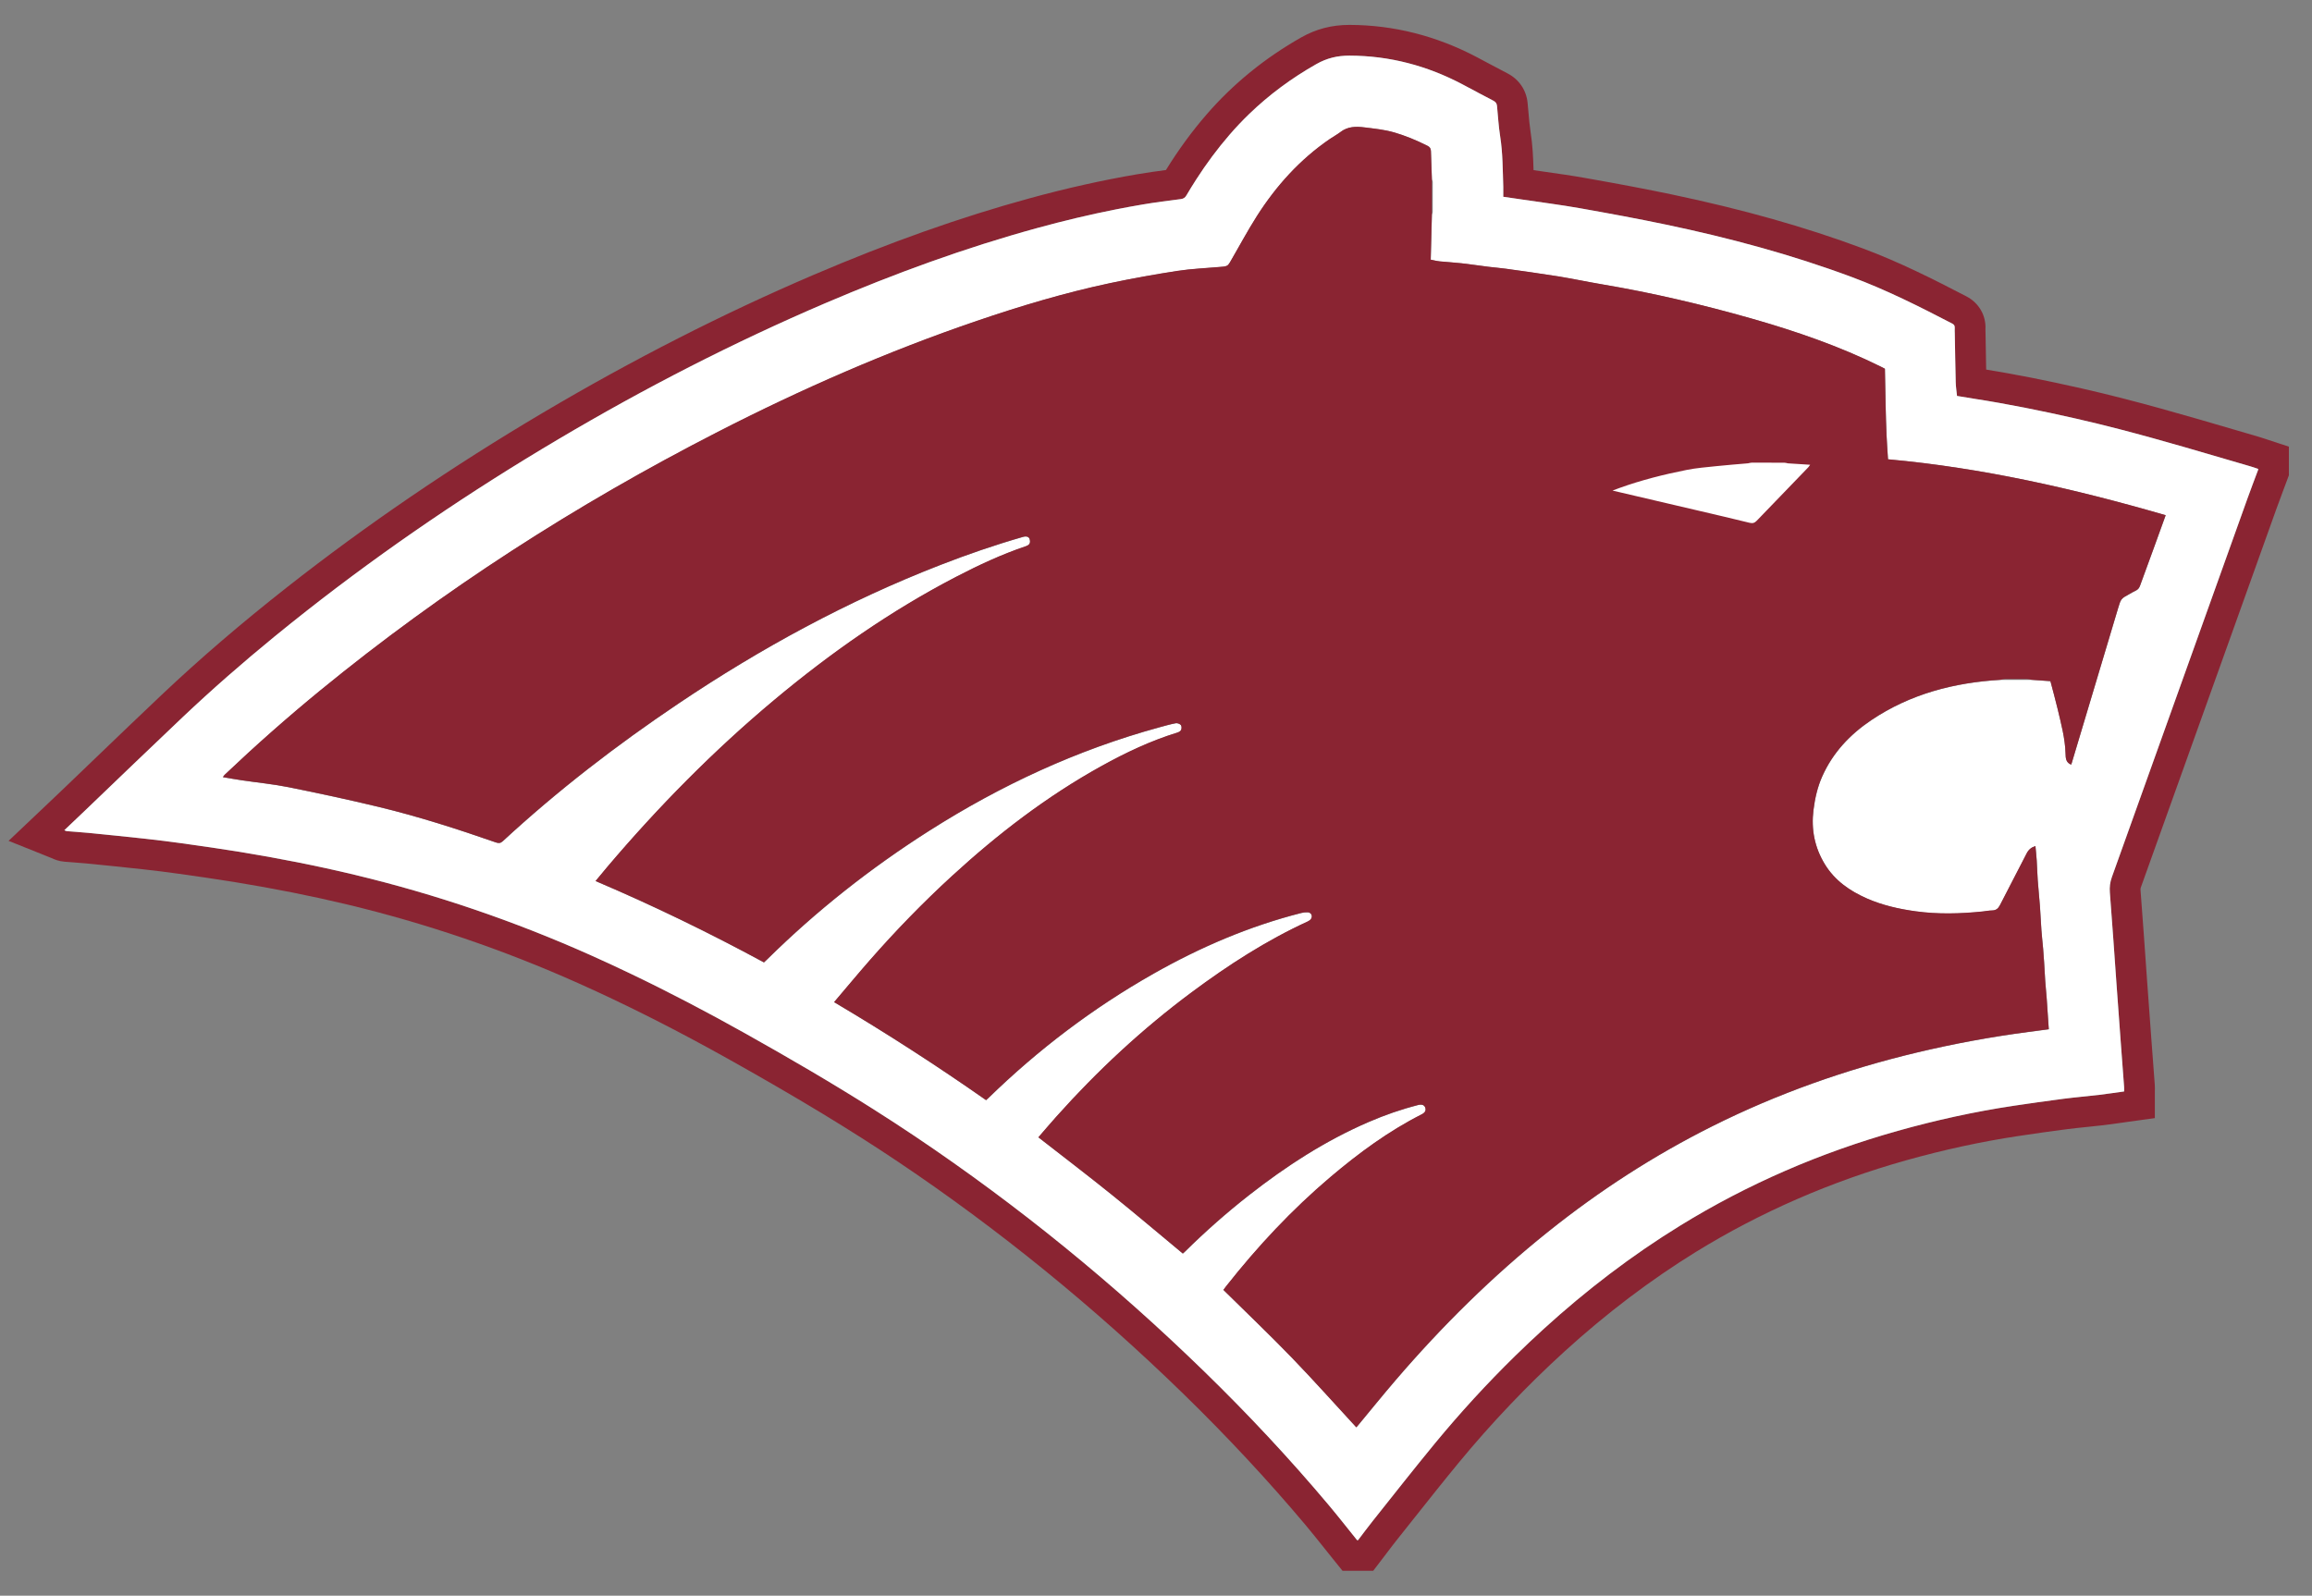<?xml version="1.0" encoding="UTF-8"?>
<!-- Generator: Adobe Illustrator 26.3.1, SVG Export Plug-In . SVG Version: 6.00 Build 0)  -->
<svg xmlns="http://www.w3.org/2000/svg" xmlns:xlink="http://www.w3.org/1999/xlink" version="1.1" id="Layer_1" x="0px" y="0px" viewBox="0 0 791 546" style="enable-background:new 0 0 791 546;" xml:space="preserve">
<rect x="0" y="0" width="791" height="546" fill="#808080" stroke="none"/>
<style type="text/css">
	.st0{fill:#FFFFFF;}
	.st1{fill:#8A2432;}
</style>
<g>
	<rect x="545.07" y="138.74" class="st0" width="87" height="49"></rect>
	<g>
		<path class="st1" d="M572.13,66.57c-8.53-1.79-17.68-3.53-29.68-5.65c-4.74-0.84-9.49-1.52-14.09-2.17    c-1.23-0.17-2.46-0.35-3.69-0.53c-0.12-4.25-0.32-8.63-1.03-13.17c-0.32-2.06-0.51-4.25-0.71-6.58c-0.09-1.09-0.19-2.19-0.3-3.28    c-0.43-4.38-2.95-8.06-6.91-10.1c-2.22-1.14-4.51-2.36-6.71-3.54c-1.2-0.64-2.4-1.29-3.6-1.92    c-13.87-7.34-28.57-11.08-43.69-11.11c-0.02,0-0.05,0-0.07,0c-5.98,0-11.35,1.39-16.41,4.25c-12.45,7.04-23.37,15.92-32.45,26.41    c-5.01,5.78-9.58,12.03-13.89,19c-3.2,0.42-6.45,0.87-9.71,1.43c-11.93,2.02-24.35,4.8-36.92,8.24    c-23.71,6.49-47.9,15.07-73.95,26.21c-30.78,13.16-61.89,29.02-92.48,47.11c-31.1,18.4-60.55,38.48-87.53,59.68    c-15.84,12.45-29.93,24.54-43.07,36.97c-7.59,7.18-15.25,14.53-22.65,21.64c-3.56,3.41-7.11,6.83-10.67,10.24    c-1.58,1.51-3.16,3.01-4.76,4.53L2.93,287.72l14.96,5.99c0.66,0.32,2.12,0.96,4.08,1.13c1.07,0.09,2.13,0.17,3.2,0.25    c1.5,0.11,2.92,0.22,4.31,0.35c6.17,0.61,12.78,1.27,19.27,1.99c4.12,0.45,8.2,0.96,12.12,1.51c6.32,0.89,12.86,1.81,19.23,2.85    c13.74,2.24,26.4,4.76,38.73,7.71c26.9,6.45,53.5,15.51,79.04,26.93c16.75,7.49,33.75,16.09,51.96,26.29    c23,12.89,41.22,23.93,57.33,34.74c34.4,23.09,67.23,49.79,97.59,79.36c14.99,14.6,29.06,29.71,41.84,44.91    c2.17,2.59,4.26,5.2,6.47,7.97c1.03,1.29,2.06,2.58,3.09,3.86l3.15,3.91h10.52l3.15-4.12c0.54-0.71,1.08-1.42,1.62-2.13    c1.14-1.5,2.21-2.93,3.31-4.3c1.86-2.33,3.71-4.66,5.56-7c5.06-6.37,10.29-12.97,15.52-19.32c11.26-13.66,23.47-26.51,36.31-38.19    c14.33-13.05,29.47-24.51,44.99-34.08c21.99-13.55,46.15-24.08,71.82-31.29c12.86-3.61,25.72-6.4,38.2-8.29    c6.03-0.91,11.56-1.69,16.92-2.38c2.23-0.29,4.46-0.52,6.83-0.76c1.83-0.19,3.65-0.38,5.48-0.59c2.05-0.24,4.08-0.53,6.04-0.81    c0.86-0.12,1.73-0.25,2.6-0.37l9.06-1.25v-9.15l0.01-0.34c0.01-0.5,0.02-1.19-0.04-2.02c-0.19-2.59-0.39-5.18-0.58-7.76    c-0.19-2.48-0.38-4.95-0.56-7.43c-0.51-6.89-1.02-13.79-1.51-20.68c-0.17-2.42-0.34-4.83-0.51-7.25c-0.16-2.35-0.33-4.7-0.5-7.05    l-0.17-2.33c-0.33-4.6-0.67-9.35-1.04-14.04c-0.03-0.41,0.01-0.6,0.1-0.86c10.91-30.42,21.8-60.85,32.69-91.28l13.7-38.28    c0.78-2.17,1.62-4.41,2.43-6.57c0.4-1.05,0.79-2.1,1.18-3.15l0.66-1.77v-9.8l-7.22-2.37l-0.71-0.24    c-0.64-0.22-1.36-0.46-2.16-0.69l0,0c-2.55-0.74-5.09-1.49-7.63-2.24c-17.19-5.04-34.96-10.25-52.89-14.32    c-12.45-2.82-23.01-4.91-32.96-6.51c-0.05-2.68-0.1-5.36-0.14-7.98l-0.08-4.44c0-0.25-0.01-0.5-0.02-0.75    c-0.01-0.15-0.01-0.31-0.01-0.46c0.3-4.81-2.19-9.18-6.53-11.43c-11.04-5.74-22.88-11.74-35.58-16.46    C617.55,77.64,596.28,71.64,572.13,66.57z M668.77,112.18c-0.05,0.68,0,1.37,0.02,2.05c0.1,5.56,0.18,11.11,0.32,16.67    c0.04,1.45,0.27,2.9,0.44,4.58c1.83,0.3,3.77,0.64,5.71,0.94c5.86,0.9,11.69,1.94,17.5,3.09c5.81,1.14,11.6,2.39,17.38,3.7    c5.05,1.15,10.08,2.38,15.09,3.68c15.03,3.9,29.91,8.37,44.81,12.72c0.85,0.25,1.69,0.55,2.53,0.83c0,0.11,0,0.21,0,0.32    c-1.22,3.28-2.48,6.55-3.66,9.84c-15.46,43.19-30.9,86.38-46.39,129.55c-0.31,0.87-0.52,1.72-0.63,2.59    c-0.11,0.86-0.13,1.74-0.05,2.64c0.43,5.43,0.81,10.87,1.21,16.3c0.34,4.77,0.67,9.53,1.01,14.3c0.5,6.9,1,13.8,1.51,20.7    c0.38,5.07,0.77,10.13,1.14,15.2c0.04,0.5,0.01,1.02,0.01,1.59c-2.87,0.4-5.65,0.82-8.43,1.15c-4.14,0.49-8.29,0.83-12.42,1.37    c-5.72,0.74-11.44,1.55-17.14,2.41c-13.34,2.01-26.49,4.91-39.48,8.56c-13.16,3.7-25.96,8.22-38.38,13.62    c-12.42,5.4-24.46,11.66-36.11,18.84c-8.32,5.13-16.35,10.65-24.1,16.54c-7.75,5.89-15.22,12.13-22.45,18.71    c-3.35,3.05-6.64,6.16-9.87,9.32c-9.69,9.49-18.84,19.48-27.47,29.96c-3.59,4.36-7.13,8.76-10.65,13.18    c-3.52,4.42-7.02,8.85-10.54,13.27c-1.73,2.17-3.38,4.4-5.06,6.61c-0.11,0-0.21,0-0.32,0c-3.23-4-6.39-8.06-9.7-12    c-13.4-15.95-27.63-31.14-42.55-45.68c-3.83-3.73-7.69-7.41-11.59-11.04c-7.8-7.27-15.75-14.36-23.85-21.26    c-16.2-13.81-33-26.87-50.43-39.17c-4.36-3.07-8.75-6.1-13.19-9.08c-4.7-3.16-9.45-6.24-14.23-9.27    c-14.34-9.08-29.01-17.62-43.82-25.92c-12.92-7.24-26.02-14.11-39.37-20.5c-4.45-2.13-8.93-4.2-13.43-6.22    c-6.53-2.92-13.11-5.68-19.74-8.29c-6.63-2.61-13.32-5.06-20.06-7.36c-13.48-4.6-27.17-8.57-41.08-11.9    c-13.06-3.13-26.23-5.71-39.48-7.87c-6.47-1.05-12.97-1.97-19.46-2.88c-4.14-0.58-8.28-1.1-12.44-1.55    c-6.46-0.71-12.92-1.36-19.39-2c-2.55-0.25-5.1-0.4-7.65-0.62c-0.27-0.02-0.53-0.2-0.83-0.32c2.43-2.31,4.79-4.54,7.14-6.79    c11.09-10.61,22.13-21.28,33.28-31.83c10.14-9.6,20.65-18.77,31.45-27.61c3.6-2.95,7.23-5.86,10.89-8.73    c27.47-21.58,56.33-41.12,86.39-58.9c14.72-8.71,29.67-16.97,44.87-24.74c15.2-7.76,30.66-15.03,46.39-21.76    c23.65-10.11,47.76-18.93,72.59-25.73c8.88-2.43,17.83-4.57,26.85-6.35c3.01-0.59,6.03-1.15,9.05-1.66    c2.17-0.37,4.34-0.69,6.52-0.99c2.18-0.3,4.36-0.58,6.54-0.86c0.93-0.12,1.46-0.47,1.94-1.28c1.08-1.84,2.19-3.65,3.35-5.44    c3.45-5.36,7.24-10.49,11.43-15.33c2.12-2.45,4.33-4.78,6.63-7.01c6.9-6.67,14.59-12.35,23.05-17.14c1.8-1.02,3.59-1.74,5.45-2.21    c1.86-0.47,3.78-0.68,5.85-0.68c6.9,0.01,13.57,0.88,20.03,2.55c6.46,1.67,12.7,4.13,18.77,7.34c3.48,1.84,6.93,3.73,10.44,5.53    c0.8,0.41,1.17,0.94,1.26,1.78c0.34,3.49,0.54,7,1.08,10.45c0.89,5.73,0.87,11.5,1.06,17.26c0.04,1.09,0,2.19,0,3.39    c1.15,0.17,2.25,0.33,3.34,0.48c1.08,0.16,2.14,0.31,3.2,0.47c6.59,0.98,13.2,1.82,19.76,2.98c4.9,0.87,9.81,1.76,14.7,2.68    c4.89,0.93,9.78,1.89,14.66,2.91c10.79,2.26,21.49,4.82,32.09,7.77c10.59,2.95,21.08,6.3,31.42,10.15    c11.89,4.42,23.17,10.1,34.39,15.93C668.52,111.04,668.82,111.45,668.77,112.18z"></path>
		<path class="st0" d="M602.06,84.62c-10.59-2.95-21.3-5.51-32.09-7.77c-4.87-1.02-9.76-1.99-14.66-2.91    c-4.89-0.93-9.8-1.81-14.7-2.68c-6.56-1.16-13.17-2-19.76-2.98c-1.06-0.16-2.11-0.31-3.2-0.47c-1.08-0.16-2.18-0.32-3.34-0.48    c0-1.2,0.03-2.3,0-3.39c-0.19-5.76-0.16-11.53-1.06-17.26c-0.54-3.46-0.74-6.97-1.08-10.45c-0.08-0.84-0.45-1.37-1.26-1.78    c-3.5-1.8-6.96-3.69-10.44-5.53c-6.07-3.21-12.32-5.68-18.77-7.34c-6.46-1.67-13.12-2.53-20.03-2.55c-2.07,0-3.99,0.21-5.85,0.68    c-1.86,0.47-3.65,1.19-5.45,2.21c-8.46,4.79-16.16,10.47-23.05,17.14c-2.3,2.22-4.51,4.56-6.63,7.01    c-4.19,4.84-7.98,9.97-11.43,15.33c-1.15,1.79-2.27,3.6-3.35,5.44c-0.47,0.81-1,1.16-1.94,1.28c-2.18,0.28-4.36,0.56-6.54,0.86    c-2.18,0.3-4.35,0.62-6.52,0.99c-3.03,0.51-6.04,1.07-9.05,1.66c-9.02,1.78-17.97,3.92-26.85,6.35    c-24.83,6.8-48.94,15.62-72.59,25.73c-15.73,6.73-31.18,14-46.39,21.76c-15.2,7.76-30.15,16.02-44.87,24.74    c-30.06,17.78-58.92,37.32-86.39,58.9c-3.66,2.88-7.29,5.79-10.89,8.73c-10.8,8.84-21.31,18.01-31.45,27.61    c-11.15,10.55-22.19,21.22-33.28,31.83c-2.35,2.25-4.71,4.48-7.14,6.79c0.31,0.12,0.56,0.3,0.83,0.32    c2.55,0.22,5.11,0.37,7.65,0.62c6.46,0.64,12.93,1.29,19.39,2c4.15,0.46,8.3,0.97,12.44,1.55c6.49,0.91,12.99,1.83,19.46,2.88    c13.25,2.16,26.43,4.74,39.48,7.87c13.91,3.33,27.6,7.3,41.08,11.9c6.74,2.3,13.43,4.75,20.06,7.36    c6.63,2.61,13.21,5.37,19.74,8.29c4.51,2.02,8.99,4.09,13.43,6.22c13.35,6.39,26.45,13.26,39.37,20.5    c14.81,8.3,29.48,16.84,43.82,25.92c4.78,3.03,9.53,6.11,14.23,9.27c4.44,2.98,8.83,6,13.19,9.08    c17.43,12.3,34.23,25.36,50.43,39.17c8.1,6.9,16.05,13.99,23.85,21.26c3.9,3.64,7.76,7.32,11.59,11.04    c14.92,14.53,29.15,29.73,42.55,45.68c3.31,3.94,6.47,7.99,9.7,12c0.11,0,0.21,0,0.32,0c1.68-2.2,3.33-4.44,5.06-6.61    c3.52-4.42,7.02-8.85,10.54-13.27c3.52-4.42,7.06-8.82,10.65-13.18c8.64-10.48,17.79-20.48,27.47-29.96    c3.23-3.16,6.52-6.27,9.87-9.32c7.23-6.58,14.7-12.83,22.45-18.71c7.75-5.89,15.77-11.41,24.1-16.54    c11.64-7.18,23.69-13.44,36.11-18.84c12.42-5.4,25.22-9.92,38.38-13.62c12.99-3.65,26.14-6.55,39.48-8.56    c5.7-0.86,11.42-1.67,17.14-2.41c4.13-0.53,8.29-0.88,12.42-1.37c2.79-0.33,5.56-0.76,8.43-1.15c0-0.57,0.03-1.08-0.01-1.59    c-0.37-5.07-0.77-10.13-1.14-15.2c-0.51-6.9-1.02-13.8-1.51-20.7c-0.34-4.77-0.67-9.53-1.01-14.3c-0.39-5.43-0.78-10.87-1.21-16.3    c-0.07-0.9-0.06-1.78,0.05-2.64c0.11-0.87,0.32-1.72,0.63-2.59c15.49-43.18,30.93-86.37,46.39-129.55    c1.18-3.3,2.44-6.56,3.66-9.84c0-0.11,0-0.21,0-0.32c-0.84-0.28-1.68-0.58-2.53-0.83c-14.91-4.35-29.78-8.82-44.81-12.72    c-5.01-1.3-10.04-2.53-15.09-3.68c-5.78-1.31-11.57-2.56-17.38-3.7c-5.81-1.14-11.64-2.19-17.5-3.09    c-1.94-0.3-3.88-0.64-5.71-0.94c-0.17-1.68-0.4-3.13-0.44-4.58c-0.14-5.55-0.22-11.11-0.32-16.67c-0.01-0.68-0.06-1.37-0.02-2.05    c0.05-0.73-0.24-1.14-0.89-1.47c-11.22-5.83-22.51-11.51-34.39-15.93C623.14,90.92,612.65,87.57,602.06,84.62z M740.95,176.32    c-1.39,3.85-2.74,7.59-4.1,11.33c-1.54,4.23-3.12,8.46-4.64,12.7c-0.3,0.85-0.74,1.45-1.57,1.81c-0.67,0.29-1.29,0.7-1.94,1.05    c-3.08,1.67-3.06,1.68-4.05,5.01c-5.25,17.57-10.52,35.14-15.78,52.71c-0.07,0.24-0.16,0.47-0.24,0.73    c-1.89-0.68-1.89-2.38-1.93-3.75c-0.16-5.3-1.55-10.36-2.75-15.45c-0.73-3.1-1.6-6.18-2.43-9.36c-2.24-0.16-4.38-0.31-6.52-0.46    c-3.49,0-6.97,0-10.46,0c-15.91,0.93-30.92,4.8-44.3,13.8c-7.29,4.9-13.15,11.11-16.77,19.22c-1.64,3.67-2.51,7.53-3.01,11.52    c-0.84,6.65,0.4,12.83,3.86,18.52c3.4,5.59,8.53,9.17,14.43,11.76c5.28,2.32,10.84,3.58,16.52,4.37    c7.73,1.08,15.46,0.87,23.19,0.07c1.03-0.11,2.06-0.33,3.09-0.34c1.38-0.01,2.11-0.63,2.74-1.87c2.98-5.9,6.11-11.72,9.09-17.62    c0.68-1.34,1.61-2.1,3.02-2.55c0.15,1.7,0.34,3.33,0.44,4.97c0.14,2.24,0.18,4.48,0.35,6.72c0.21,2.96,0.53,5.91,0.75,8.86    c0.2,2.77,0.31,5.56,0.51,8.33c0.15,2.07,0.4,4.14,0.58,6.21c0.14,1.56,0.24,3.12,0.34,4.67c0.14,2.14,0.23,4.27,0.38,6.41    c0.15,2.07,0.37,4.13,0.52,6.2c0.25,3.38,0.46,6.77,0.7,10.31c-2.37,0.32-4.68,0.63-6.98,0.93c-12.83,1.68-25.54,4.03-38.13,7.03    c-24.27,5.79-47.65,14.04-69.98,25.21c-20.04,10.02-38.74,22.13-56.22,36.12c-19.02,15.23-36.28,32.27-52.13,50.75    c-4.45,5.19-8.74,10.5-13.1,15.76c-0.13,0.16-0.28,0.31-0.38,0.41c-7.38-7.99-14.59-16.1-22.13-23.9    c-7.56-7.82-15.45-15.32-23.34-23.12c0.25-0.33,0.6-0.83,0.98-1.3c10.71-13.57,22.46-26.16,35.67-37.34    c9.68-8.2,19.86-15.69,31.23-21.45c1.13-0.57,1.5-1.32,1.19-2.24c-0.32-0.93-1.14-1.28-2.52-0.92    c-5.75,1.47-11.34,3.42-16.79,5.77c-14.86,6.4-28.31,15.12-41,25.07c-7.66,6-14.95,12.44-21.87,19.28    c-0.26,0.25-0.54,0.48-0.77,0.69c-8.18-6.79-16.23-13.63-24.45-20.24c-8.18-6.59-16.54-12.96-24.97-19.53    c2.04-2.34,4.09-4.77,6.21-7.14c14.02-15.68,29.35-29.95,46.25-42.5c12.5-9.29,25.53-17.72,39.73-24.23    c0.41-0.19,0.83-0.49,1.08-0.85c0.68-0.99,0.08-2.22-1.12-2.27c-0.72-0.03-1.47,0.05-2.17,0.22    c-17.86,4.53-34.63,11.74-50.62,20.8c-20.68,11.72-39.47,25.97-56.49,42.56c-0.22,0.22-0.46,0.42-0.77,0.69    c-16.87-11.81-34.14-22.96-51.99-33.53c4.16-4.88,8.15-9.7,12.27-14.4c8.84-10.09,18.18-19.7,28.07-28.77    c15.69-14.4,32.5-27.3,51.17-37.63c8.27-4.58,16.79-8.62,25.87-11.41c0.51-0.16,1.15-0.49,1.34-0.92c0.22-0.48,0.21-1.35-0.1-1.7    c-0.37-0.41-1.21-0.71-1.76-0.6c-1.9,0.36-3.77,0.9-5.64,1.41c-28.06,7.67-54.13,19.78-78.63,35.35    c-20.03,12.73-38.56,27.34-55.47,44.01c-0.33,0.33-0.68,0.64-1.12,1.06c-18.72-10.13-37.83-19.43-57.61-27.84    c1.44-1.73,2.73-3.31,4.04-4.86c17.45-20.56,36.32-39.73,57.02-57.04c19.32-16.15,39.85-30.53,62.23-42.16    c7.73-4.02,15.62-7.7,23.89-10.49c1.3-0.44,1.68-1.12,1.35-2.38c-0.22-0.85-1.06-1.18-2.33-0.82c-9.58,2.75-18.99,6-28.28,9.61    c-31.69,12.31-61.37,28.46-89.55,47.4c-21.19,14.24-41.37,29.77-60.12,47.11c-0.79,0.73-1.44,0.74-2.38,0.41    c-13.17-4.59-26.45-8.86-40.01-12.13c-10.24-2.47-20.55-4.68-30.88-6.76c-5.23-1.05-10.56-1.56-15.84-2.34    c-2.17-0.32-4.33-0.71-6.63-1.09c0.19-0.27,0.34-0.57,0.57-0.79c10.53-9.99,21.39-19.6,32.62-28.8    c42.13-34.52,87.71-63.75,136.15-88.57c28.64-14.68,58.07-27.56,88.55-37.95c14.95-5.1,30.06-9.62,45.51-12.91    c7.69-1.64,15.44-3.02,23.21-4.22c4.84-0.74,9.77-0.92,14.65-1.36c0.72-0.07,1.49-0.09,2.14-0.35c0.45-0.18,0.83-0.71,1.1-1.16    c3.09-5.3,5.98-10.74,9.27-15.91c6.58-10.34,14.68-19.31,24.85-26.29c1.21-0.83,2.53-1.52,3.69-2.42c2.53-1.94,5.25-1.98,8.3-1.6    c3.32,0.41,6.63,0.74,9.86,1.65c4.05,1.14,7.91,2.77,11.67,4.66c0.83,0.42,1.13,0.95,1.15,1.83c0.08,3.2,0.22,6.4,0.33,9.61    c0.09,0.28,0.27,0.56,0.27,0.84c0.01,3.45,0.01,6.9-0.01,10.35c0,0.28-0.17,0.57-0.26,0.85c-0.13,5.13-0.26,10.25-0.4,15.47    c1.06,0.2,2.06,0.47,3.07,0.58c2.48,0.25,4.97,0.37,7.45,0.65c3.11,0.35,6.2,0.83,9.31,1.21c1.96,0.25,3.94,0.38,5.9,0.66    c5.96,0.84,11.93,1.65,17.88,2.61c5.05,0.82,10.05,1.88,15.09,2.74c17.28,2.92,34.32,6.92,51.17,11.72    c15.09,4.3,29.9,9.41,44.01,16.37c0.47,0.23,0.93,0.48,1.51,0.78c0.08,4.11,0.14,8.24,0.24,12.36c0.08,3.45,0.17,6.91,0.32,10.36    c0.11,2.66,0.32,5.32,0.5,8.26C678.21,160.07,709.72,167.24,740.95,176.32z"></path>
		<path class="st1" d="M645.93,157.14c-0.18-2.94-0.39-5.6-0.5-8.26c-0.15-3.45-0.24-6.9-0.32-10.36c-0.1-4.13-0.16-8.26-0.24-12.36    c-0.58-0.3-1.04-0.55-1.51-0.78c-14.11-6.96-28.92-12.06-44.01-16.37c-16.85-4.8-33.89-8.8-51.17-11.72    c-5.04-0.85-10.04-1.92-15.09-2.74c-5.94-0.96-11.91-1.77-17.88-2.61c-1.96-0.28-3.94-0.41-5.9-0.66c-3.1-0.39-6.2-0.86-9.31-1.21    c-2.48-0.28-4.97-0.4-7.45-0.65c-1.01-0.1-2.01-0.37-3.07-0.58c0.13-5.22,0.27-10.34,0.4-15.47c0-4.01,0-8.03,0-12.04    c-0.11-3.2-0.25-6.4-0.33-9.61c-0.02-0.88-0.33-1.42-1.15-1.83c-3.76-1.89-7.61-3.51-11.67-4.66c-3.23-0.91-6.54-1.23-9.86-1.65    c-3.05-0.38-5.78-0.34-8.3,1.6c-1.16,0.89-2.48,1.58-3.69,2.42c-10.17,6.98-18.26,15.96-24.85,26.29    c-3.3,5.17-6.18,10.61-9.27,15.91c-0.27,0.46-0.65,0.98-1.1,1.16c-0.65,0.27-1.42,0.29-2.14,0.35c-4.89,0.44-9.81,0.62-14.65,1.36    c-7.77,1.2-15.52,2.58-23.21,4.22c-15.45,3.29-30.57,7.81-45.51,12.91c-30.48,10.4-59.91,23.27-88.55,37.95    c-48.44,24.82-94.01,54.05-136.15,88.57c-11.23,9.2-22.09,18.81-32.62,28.8c-0.23,0.22-0.38,0.52-0.57,0.79    c2.3,0.38,4.46,0.77,6.63,1.09c5.28,0.78,10.62,1.29,15.84,2.34c10.33,2.08,20.64,4.29,30.88,6.76    c13.56,3.28,26.84,7.54,40.01,12.13c0.94,0.33,1.58,0.32,2.38-0.41c18.76-17.34,38.94-32.87,60.12-47.11    c28.18-18.94,57.86-35.08,89.55-47.4c9.29-3.61,18.7-6.86,28.28-9.61c1.27-0.37,2.11-0.04,2.33,0.82    c0.33,1.26-0.05,1.94-1.35,2.38c-8.27,2.79-16.16,6.47-23.89,10.49c-22.38,11.63-42.91,26.01-62.23,42.16    c-20.7,17.31-39.57,36.47-57.02,57.04c-1.32,1.55-2.6,3.12-4.04,4.86c19.78,8.41,38.89,17.71,57.61,27.84    c0.45-0.42,0.79-0.74,1.12-1.06c16.9-16.67,35.44-31.28,55.47-44.01c24.5-15.57,50.57-27.67,78.63-35.35    c1.87-0.51,3.74-1.05,5.64-1.41c0.55-0.11,1.39,0.19,1.76,0.6c0.31,0.35,0.32,1.22,0.1,1.7c-0.19,0.43-0.83,0.77-1.34,0.92    c-9.07,2.78-17.59,6.83-25.87,11.41c-18.68,10.34-35.48,23.24-51.17,37.63c-9.89,9.07-19.23,18.68-28.07,28.77    c-4.12,4.7-8.11,9.51-12.27,14.4c17.85,10.57,35.12,21.72,51.99,33.53c0.3-0.27,0.55-0.47,0.77-0.69    c17.02-16.59,35.81-30.83,56.49-42.56c16-9.07,32.76-16.27,50.62-20.8c0.7-0.18,1.45-0.25,2.17-0.22c1.2,0.05,1.8,1.27,1.12,2.27    c-0.25,0.36-0.67,0.66-1.08,0.85c-14.2,6.51-27.23,14.94-39.73,24.23c-16.89,12.56-32.23,26.82-46.25,42.5    c-2.12,2.37-4.18,4.8-6.21,7.14c8.42,6.57,16.78,12.94,24.97,19.53c8.22,6.62,16.26,13.45,24.45,20.24    c0.24-0.21,0.52-0.44,0.77-0.69c6.92-6.85,14.21-13.28,21.87-19.28c12.7-9.94,26.14-18.66,41-25.07    c5.45-2.35,11.04-4.3,16.79-5.77c1.38-0.35,2.21-0.01,2.52,0.92c0.31,0.92-0.06,1.67-1.19,2.24    c-11.37,5.76-21.54,13.25-31.23,21.45c-13.21,11.18-24.96,23.76-35.67,37.34c-0.38,0.48-0.73,0.97-0.98,1.3    c7.89,7.79,15.78,15.3,23.34,23.12c7.54,7.8,14.75,15.9,22.13,23.9c0.1-0.11,0.24-0.25,0.38-0.41c4.36-5.26,8.65-10.58,13.1-15.76    c15.85-18.48,33.1-35.53,52.13-50.75c17.48-13.99,36.18-26.1,56.22-36.12c22.33-11.17,45.72-19.42,69.98-25.21    c12.58-3,25.29-5.35,38.13-7.03c2.3-0.3,4.61-0.61,6.98-0.93c-0.24-3.54-0.45-6.93-0.7-10.31c-0.15-2.07-0.37-4.13-0.52-6.2    c-0.15-2.13-0.25-4.27-0.38-6.41c-0.1-1.56-0.21-3.12-0.34-4.67c-0.18-2.07-0.43-4.13-0.58-6.21c-0.2-2.77-0.31-5.56-0.51-8.33    c-0.22-2.96-0.54-5.91-0.75-8.86c-0.16-2.24-0.2-4.48-0.35-6.72c-0.1-1.64-0.29-3.27-0.44-4.97c-1.41,0.45-2.35,1.22-3.02,2.55    c-2.98,5.9-6.11,11.72-9.09,17.62c-0.62,1.23-1.36,1.85-2.74,1.87c-1.03,0.01-2.06,0.23-3.09,0.34    c-7.73,0.8-15.47,1.01-23.19-0.07c-5.68-0.8-11.24-2.05-16.52-4.37c-5.89-2.59-11.03-6.16-14.43-11.76    c-3.45-5.69-4.69-11.87-3.86-18.52c0.5-3.99,1.37-7.85,3.01-11.52c3.62-8.11,9.48-14.32,16.77-19.22    c13.39-9,28.39-12.86,44.3-13.8c0.5-0.09,1-0.25,1.5-0.25c2.49-0.03,4.98-0.03,7.47,0c0.5,0.01,1,0.16,1.5,0.25    c2.14,0.15,4.29,0.3,6.52,0.46c0.83,3.18,1.69,6.26,2.43,9.36c1.2,5.1,2.6,10.15,2.75,15.45c0.04,1.38,0.05,3.08,1.93,3.75    c0.09-0.26,0.17-0.49,0.24-0.73c5.26-17.57,10.53-35.14,15.78-52.71c1-3.33,0.97-3.34,4.05-5.01c0.65-0.35,1.27-0.75,1.94-1.05    c0.83-0.36,1.27-0.96,1.57-1.81c1.52-4.24,3.09-8.47,4.64-12.7c1.36-3.74,2.71-7.48,4.1-11.33    C709.72,167.24,678.21,160.07,645.93,157.14z M618.66,159.9c-5.87,6.08-11.76,12.15-17.61,18.26c-0.74,0.77-1.39,0.99-2.46,0.73    c-5.84-1.44-11.7-2.8-17.56-4.17c-9.66-2.26-19.33-4.52-29.34-6.86c0.99-0.37,1.68-0.64,2.38-0.89    c7.48-2.69,15.17-4.63,22.95-6.17c3.35-0.67,6.79-0.94,10.2-1.3c3.61-0.38,7.24-0.65,10.85-0.97c0.41-0.08,0.81-0.22,1.22-0.22    c3.72-0.01,7.44-0.01,11.16,0.01c0.41,0,0.81,0.14,1.22,0.22c2.48,0.16,4.96,0.32,7.63,0.49    C619.04,159.37,618.88,159.66,618.66,159.9z"></path>
	</g>
</g>
</svg>
